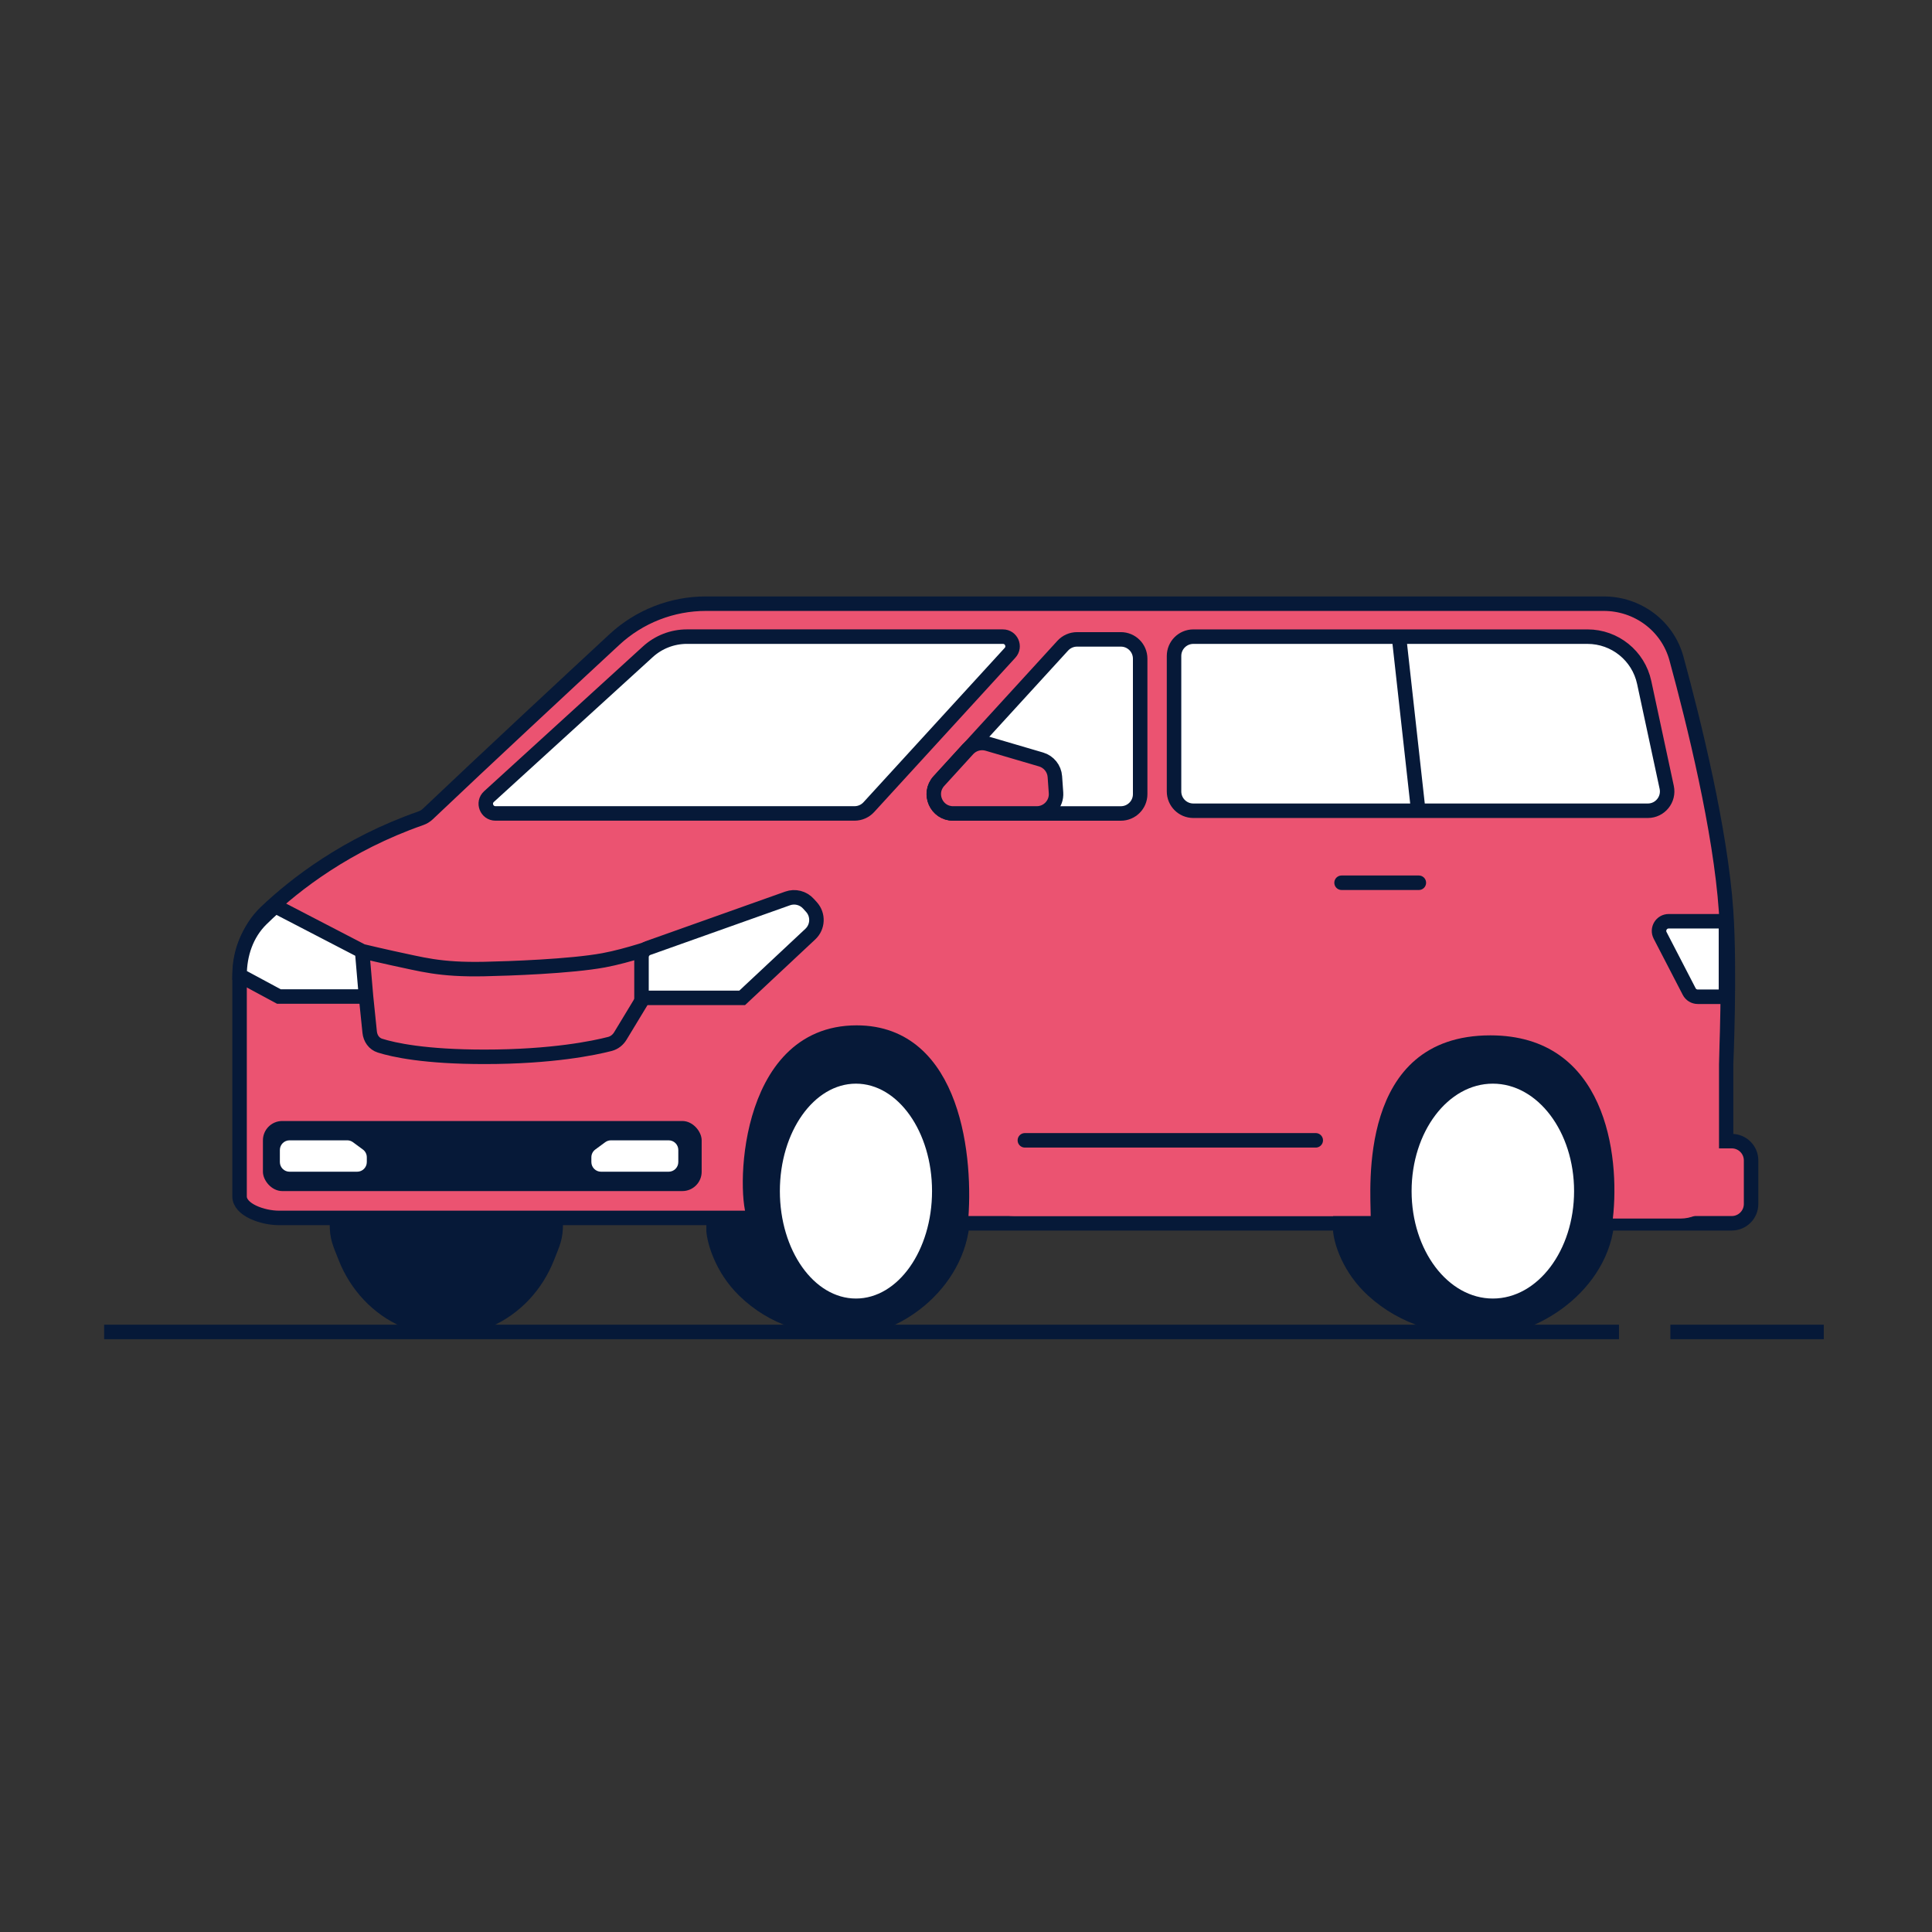 <svg width="100" height="100" viewBox="0 0 100 100" fill="none" xmlns="http://www.w3.org/2000/svg">
<rect x="0" y="0" width="100" height="100" fill="#333333" stroke="none"/>
<path d="M38.268 67.072C37.008 65.848 36.605 64.338 36.561 63.735V53.309H50.214V62.762C50.214 66.516 46.669 69.157 43.913 69.157C41.812 69.157 39.843 68.601 38.268 67.072Z" fill="#061938"/>
<ellipse cx="44.304" cy="61.651" rx="3.938" ry="5.561" fill="white"/>
<path d="M29.141 63.317C29.141 64.157 28.985 64.432 28.682 65.208C28.378 65.984 27.933 66.689 27.373 67.283C26.812 67.876 26.146 68.347 25.414 68.669C24.681 68.99 23.896 69.156 23.103 69.156C22.31 69.156 21.524 68.99 20.792 68.669C20.059 68.347 19.393 67.876 18.833 67.283C18.272 66.689 17.827 65.984 17.524 65.208C17.22 64.432 17.064 64.157 17.064 63.317L23.103 63.317H29.141Z" fill="#061938"/>
<path d="M44.339 53.447C49.411 53.447 50.041 60.027 49.722 63.317H89.636C90.188 63.317 90.636 62.869 90.636 62.317V60.065C90.636 59.512 90.188 59.065 89.636 59.065H89.341V55.091C89.341 55.091 89.554 50.239 89.341 47.142C89.054 42.974 87.679 37.403 86.773 34.084C86.311 32.391 84.762 31.246 83.006 31.246H36.544C34.784 31.246 33.092 31.906 31.801 33.103C29.348 35.376 25.153 39.276 22.142 42.134C22.037 42.234 21.911 42.308 21.774 42.356C17.933 43.697 15.261 45.789 13.78 47.194C12.827 48.097 12.4 49.38 12.4 50.692V61.927C12.4 62.622 13.597 63.039 14.434 63.039H39.076C38.478 62.066 38.478 53.447 44.339 53.447Z" fill="#EB5371" stroke="#061938" stroke-width="0.75" stroke-linecap="round"/>
<path d="M69.439 45.691L73.439 45.691" stroke="#061938" stroke-width="0.75" stroke-linecap="round"/>
<path d="M14.251 46.902C13.98 47.143 13.739 47.371 13.527 47.579C12.754 48.339 12.4 49.399 12.4 50.483L14.434 51.579L18.945 51.579L18.744 49.233L14.251 46.902Z" fill="white"/>
<path d="M18.744 49.233L14.251 46.902C13.98 47.143 13.739 47.371 13.527 47.579C12.754 48.339 12.4 49.399 12.4 50.483V50.483L14.434 51.579L18.945 51.579M18.744 49.233L18.945 51.579M18.744 49.233C19.115 49.318 19.866 49.501 20.296 49.59C21.819 49.907 22.724 50.206 25.077 50.157C26.345 50.131 29.521 50.021 31.242 49.705C32.514 49.472 34.121 48.901 34.121 48.901M18.945 51.579L19.134 53.422C19.167 53.744 19.358 54.025 19.667 54.122C20.386 54.349 21.998 54.701 25.077 54.701C28.587 54.701 30.762 54.243 31.566 54.035C31.796 53.976 31.987 53.824 32.11 53.62L33.294 51.664" stroke="#061938" stroke-width="0.75" stroke-linecap="round"/>
<path d="M89.335 49.202V47.684H86.371C85.997 47.684 85.755 48.081 85.927 48.414L87.432 51.322C87.517 51.488 87.689 51.592 87.876 51.592H89.335V49.202Z" fill="white" stroke="#061938" stroke-width="0.75" stroke-linecap="round"/>
<path d="M44.232 42.103H25.645C25.188 42.103 24.97 41.541 25.308 41.233L33.533 33.735C34.086 33.231 34.807 32.952 35.554 32.952H51.91C52.345 32.952 52.572 33.468 52.279 33.789L44.97 41.778C44.78 41.985 44.513 42.103 44.232 42.103Z" fill="white" stroke="#061938" stroke-width="0.75" stroke-linecap="round"/>
<path d="M58.015 42.105H49.338C48.468 42.105 48.013 41.072 48.599 40.43L55.009 33.419C55.199 33.212 55.467 33.094 55.747 33.094H58.015C58.568 33.094 59.015 33.541 59.015 34.094V41.105C59.015 41.657 58.568 42.105 58.015 42.105Z" fill="white" stroke="#061938" stroke-width="0.75" stroke-linecap="round"/>
<path d="M48.594 40.43L49.926 38.969L50.096 38.782C50.354 38.5 50.75 38.389 51.117 38.497L53.885 39.31C54.285 39.428 54.571 39.782 54.6 40.199L54.659 41.033C54.7 41.611 54.242 42.104 53.662 42.104H49.333C48.464 42.104 48.009 41.072 48.594 40.43Z" fill="#EB5371" stroke="#061938" stroke-width="0.75" stroke-linecap="round"/>
<path d="M85.103 35.323L86.269 40.754C86.402 41.377 85.928 41.964 85.291 41.964H73.41H61.768C61.215 41.964 60.768 41.517 60.768 40.964V33.953C60.768 33.401 61.215 32.953 61.768 32.953H72.41H82.169C83.584 32.953 84.806 33.941 85.103 35.323Z" fill="white"/>
<path d="M72.41 32.953H82.169C83.584 32.953 84.806 33.941 85.103 35.323L86.269 40.754C86.402 41.377 85.928 41.964 85.291 41.964H73.41M72.41 32.953H61.768C61.215 32.953 60.768 33.401 60.768 33.953V40.964C60.768 41.517 61.215 41.964 61.768 41.964H73.41M72.41 32.953L73.41 41.964" stroke="#061938" stroke-width="0.75" stroke-linecap="round"/>
<path d="M5.391 68.941L83.798 68.941" stroke="#061938" stroke-width="0.75"/>
<path d="M94.398 68.941L86.459 68.941" stroke="#061938" stroke-width="0.75"/>
<path d="M70.824 67.071C69.478 65.848 69.048 64.337 69.001 63.735V53.309H83.58V62.762C83.58 66.515 79.796 69.156 76.852 69.156C74.609 69.156 72.506 68.6 70.824 67.071Z" fill="#061938"/>
<ellipse cx="77.269" cy="61.651" rx="4.205" ry="5.561" fill="white"/>
<path d="M77.143 53.59C83.115 53.59 83.857 59.783 83.481 63.073H85.233H86.972C88.077 63.073 88.972 62.177 88.972 61.073V52.973H50.492V57.616V60.941C50.492 62.046 51.388 62.941 52.492 62.941H70.947C70.947 61.578 70.243 53.59 77.143 53.59Z" fill="#EB5371"/>
<path d="M33.204 51.649H38.415L41.942 48.349C42.34 47.977 42.367 47.354 42.002 46.949L41.844 46.775C41.573 46.475 41.148 46.367 40.767 46.503L33.536 49.074C33.337 49.145 33.204 49.333 33.204 49.545V51.649Z" fill="white" stroke="#061938" stroke-width="0.75" stroke-linecap="round"/>
<rect x="13.609" y="58.023" width="22.709" height="3.627" rx="1" fill="#061938"/>
<path d="M30.609 60.148V59.901C30.609 59.741 30.685 59.592 30.813 59.498L31.327 59.12C31.413 59.057 31.516 59.023 31.623 59.023H34.609C34.886 59.023 35.109 59.247 35.109 59.523V59.648V60.148C35.109 60.424 34.886 60.648 34.609 60.648L31.109 60.648C30.833 60.648 30.609 60.424 30.609 60.148Z" fill="white"/>
<path d="M18.986 60.148V59.901C18.986 59.741 18.911 59.592 18.782 59.498L18.269 59.12C18.183 59.057 18.08 59.023 17.973 59.023H14.986C14.71 59.023 14.486 59.247 14.486 59.523V59.648V60.148C14.486 60.424 14.71 60.648 14.986 60.648L18.486 60.648C18.763 60.648 18.986 60.424 18.986 60.148Z" fill="white"/>
<path d="M53.047 59.023L68.103 59.023" stroke="#061938" stroke-width="0.75" stroke-linecap="round"/>
</svg>

